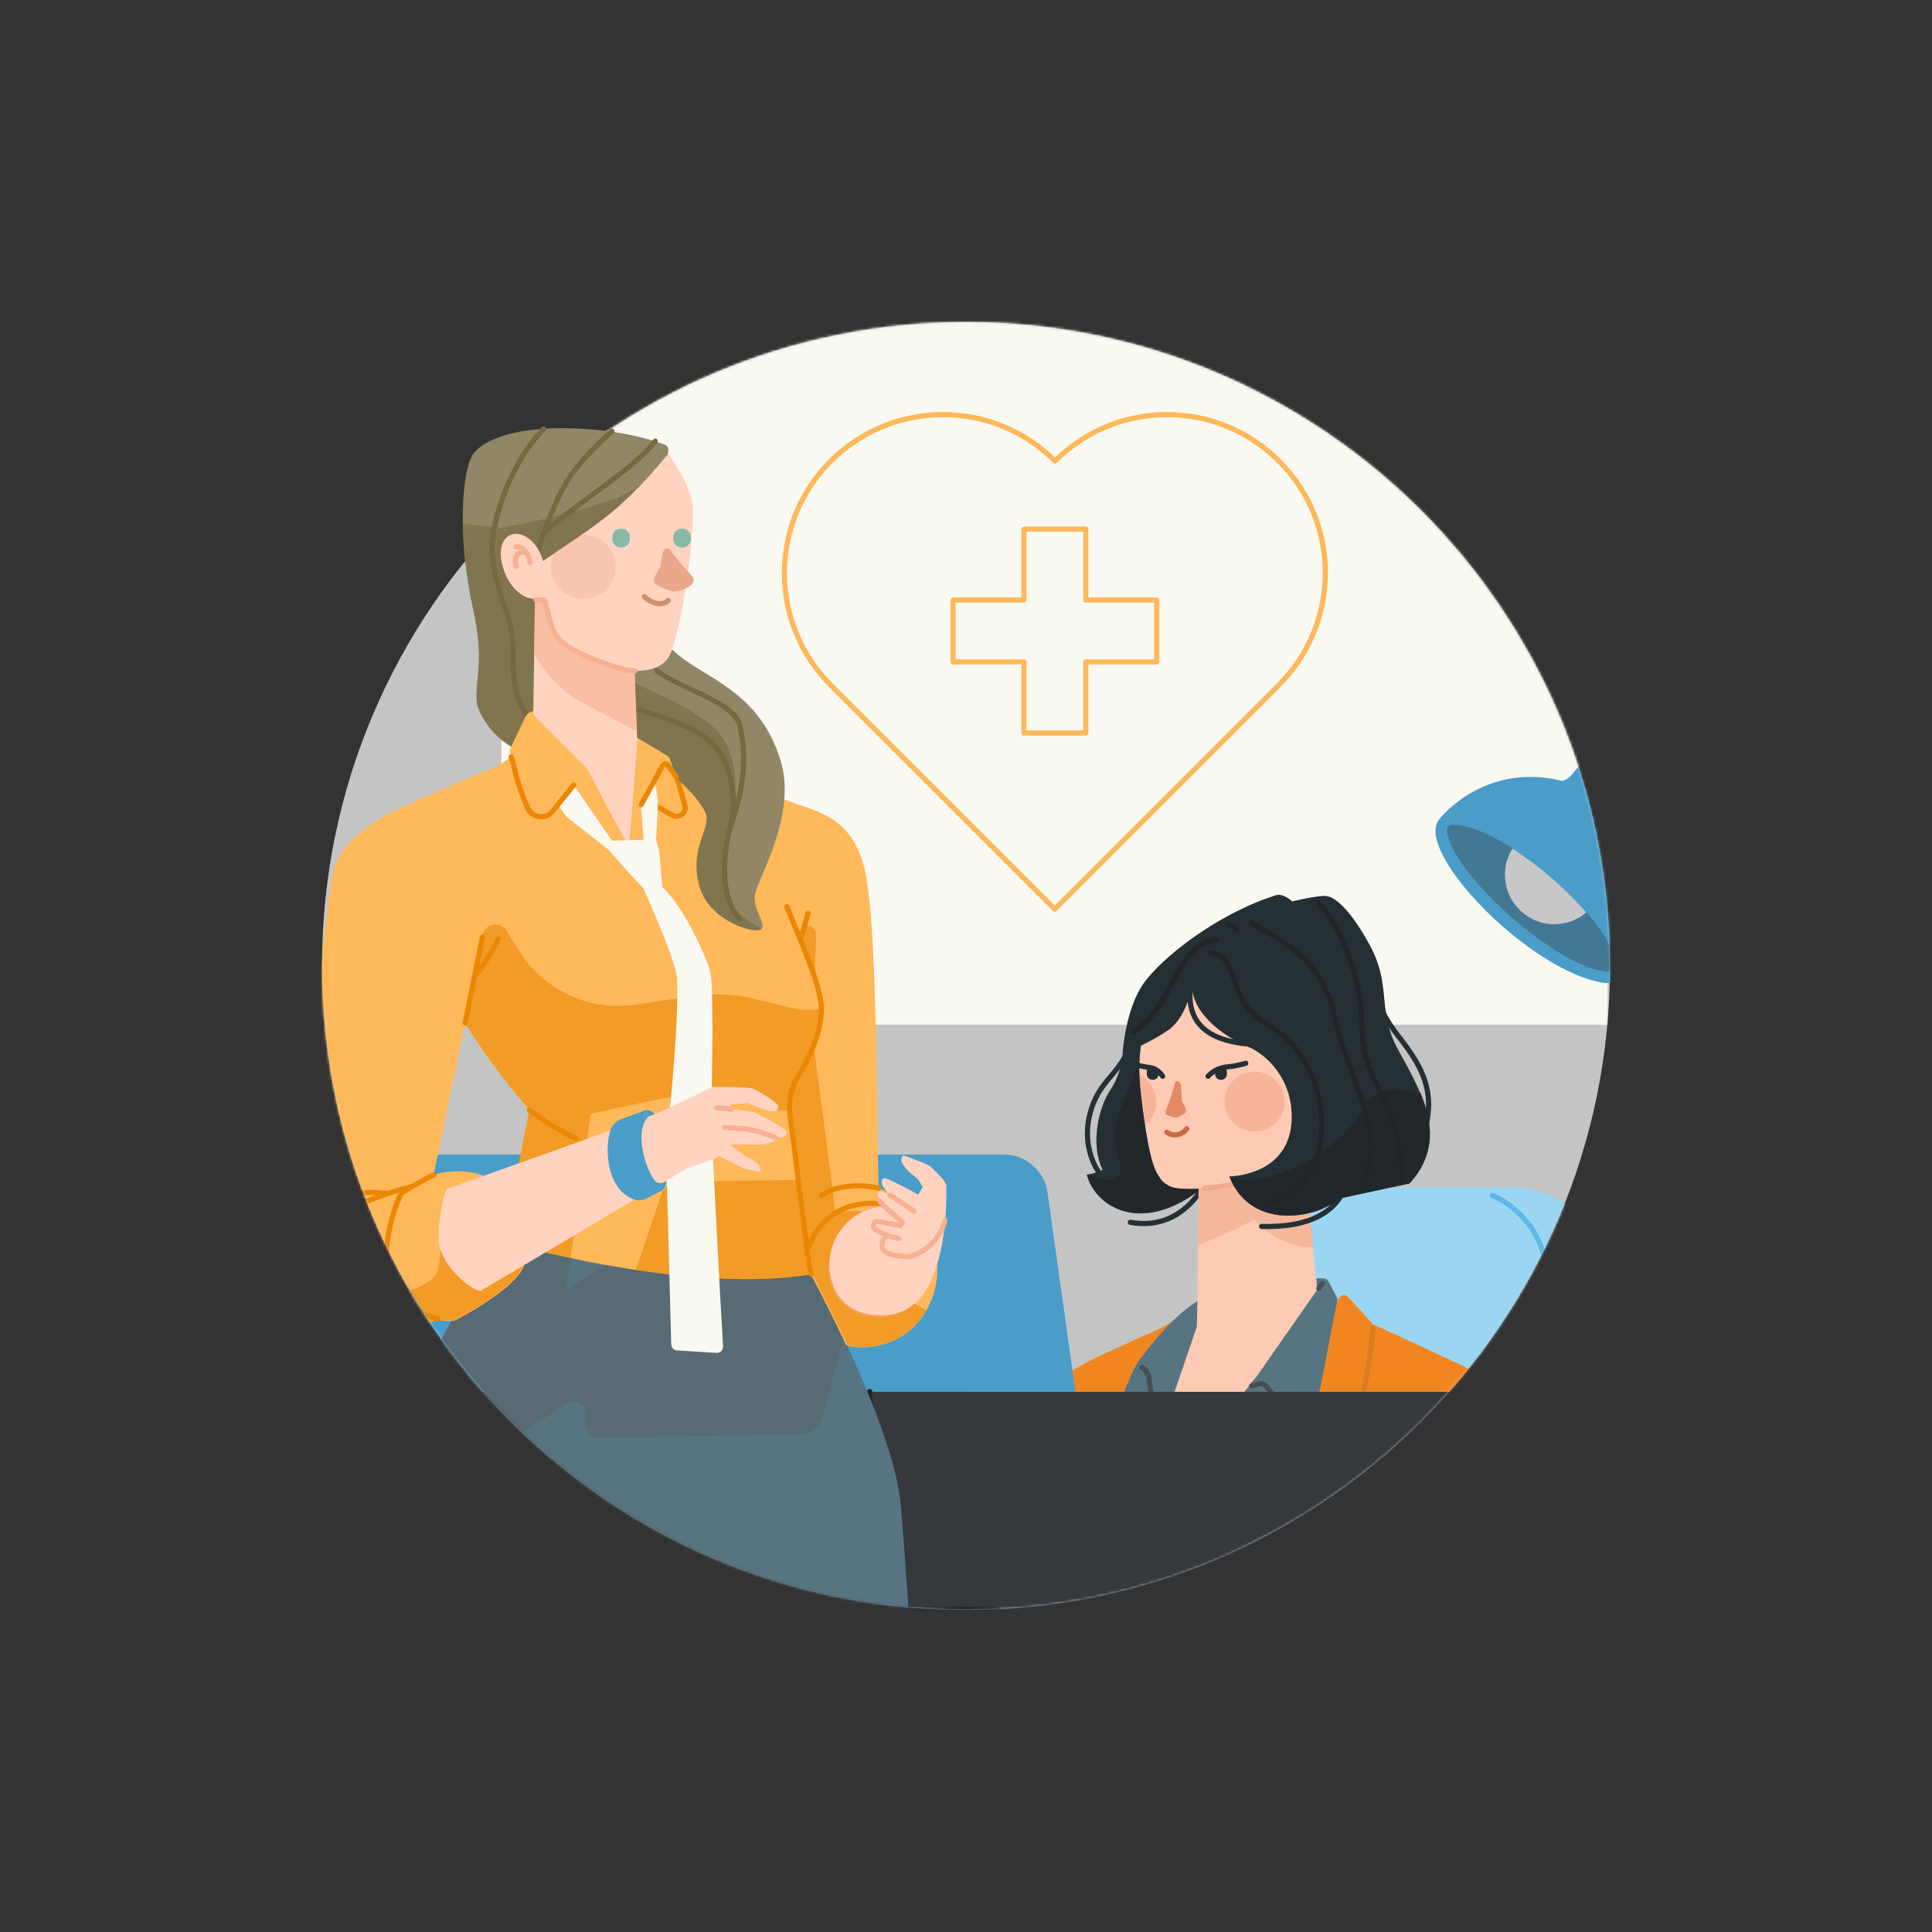 <svg width="750" height="750" viewBox="0 0 750 750" fill="none" xmlns="http://www.w3.org/2000/svg">
<rect x="0" y="0" width="750" height="750" fill="#333333" stroke="none"/>
<path d="M375 625C513.071 625 625 513.071 625 375C625 236.929 513.071 125 375 125C236.929 125 125 236.929 125 375C125 513.071 236.929 625 375 625Z" fill="#C4C4C4"/>
<mask id="mask0_576_292" style="mask-type:alpha" maskUnits="userSpaceOnUse" x="125" y="125" width="500" height="500">
<path d="M375 625C513.071 625 625 513.071 625 375C625 236.929 513.071 125 375 125C236.929 125 125 236.929 125 375C125 513.071 236.929 625 375 625Z" fill="#C4C4C4"/>
</mask>
<g mask="url(#mask0_576_292)">
<path d="M194.607 27.391C194.607 27 194.606 27 195.226 27H623.464C624.083 27 624.083 27 624.083 27.391V397.401C624.083 397.792 624.083 397.792 623.464 397.792H195.226C194.606 397.792 194.607 397.792 194.607 397.401V27.391Z" fill="#F9F9F2"/>
<path d="M551.594 865.771H397.921C376.711 865.771 364.824 847.109 372.615 826.052L460.273 589.551C466.768 571.875 485.014 558.59 502.828 558.59H597.264C615.079 558.59 626.816 571.875 624.699 589.551L596.279 826.052C593.867 847.11 572.805 865.771 551.594 865.771Z" fill="#9AD6F2"/>
<path d="M574.745 557.052C592.56 557.052 604.297 570.336 602.168 588.013L573.749 824.514C571.215 845.573 550.137 864.233 529.077 864.233H397.866" stroke="#5CB9E4" stroke-width="2" stroke-linecap="round" stroke-linejoin="round"/>
<path d="M587.332 461.067H501.937C482.277 461.067 466.308 477.033 466.308 496.69V532.449C466.308 552.107 482.277 568.072 501.937 568.072H587.332C606.978 568.072 622.959 552.107 622.959 532.449V496.691C622.961 477.033 606.978 461.067 587.332 461.067Z" fill="#9AD6F2"/>
<path d="M501.937 568.074H564.989C584.636 568.074 600.617 552.107 600.617 532.45V496.691C600.617 482.126 591.845 469.543 579.272 464.033" stroke="#5CB9E4" stroke-width="2" stroke-linecap="round" stroke-linejoin="round"/>
<path d="M501.937 568.074H587.332C595.241 568.074 602.599 565.393 608.394 561.149" stroke="#5CB9E4" stroke-width="2" stroke-linecap="round" stroke-linejoin="round"/>
<path d="M473.073 442.042C472.386 455.3 461.646 478.622 438.778 474.5" stroke="#253035" stroke-width="2" stroke-linecap="round" stroke-linejoin="round"/>
<path d="M439.465 404.087C434.668 418.033 426.435 418.72 422.998 432.893C419.576 446.839 427.121 459.423 433.064 459.652" stroke="#253035" stroke-width="2" stroke-linecap="round" stroke-linejoin="round"/>
<path d="M445.178 416.443C435.584 427.181 432.835 442.959 440.381 451.649C447.928 460.326 463.707 457.133 466.443 452.336" stroke="#212527" stroke-width="2" stroke-linecap="round"/>
<path d="M558.13 528.691L481.993 615.327L440.61 612.134L433.293 528.92L463.707 514.746L464.839 505.597L465.068 483.42L465.297 461.471C460.959 461.7 457.294 461.471 455.474 461.013C448.615 458.963 446.554 452.107 443.577 430.616C442.443 421.467 441.527 413.921 442.903 405.461C444.722 393.578 452.725 375.281 480.62 376.425C524.522 377.572 517.893 407.063 517.893 407.063L503.716 427.409C503.716 427.409 503.716 428.555 503.487 430.157C503.945 429.928 504.175 429.699 504.175 429.699V429.928L509.658 484.106L512.407 511.537L512.797 513.99L558.13 528.691Z" fill="#FFCAB3"/>
<path d="M409.967 574.407C406.545 591.1 411.8 642.54 411.8 643L420.95 684.377C420.95 684.377 420.95 684.606 421.179 684.606C442.442 692.38 487.936 689.403 491.144 689.174C491.144 689.174 491.373 689.174 491.373 688.945L500.738 650.761L543.266 586.977C543.266 586.977 543.266 586.977 543.266 586.762L546.016 554.289C546.016 554.289 546.016 554.289 546.016 554.06L526.584 517.937C524.751 514.515 520.183 513.37 516.976 515.661L485.201 537.824L452.037 574.634C451.808 574.863 451.579 574.634 451.579 574.405L450.664 540.115V539.886C449.532 538.969 435.584 528.231 425.289 533.486C425.289 533.486 425.06 533.486 425.06 533.715C420.721 551.326 412.258 563.668 409.967 574.407Z" fill="#577482"/>
<path opacity="0.6" d="M421.866 607.335C421.866 607.335 429.17 605.505 437.174 605.505C445.178 605.505 462.333 608.927 472.386 609.843C482.451 610.759 473.76 671.792 473.76 671.792C473.76 671.792 423.915 672.252 423.915 671.792C424.144 671.349 421.866 607.335 421.866 607.335Z" fill="#474F53"/>
<path d="M451.351 575.322C444.95 586.533 435.355 597.958 437.633 617.158C439.922 636.358 441.298 646.423 441.298 653.509" stroke="#474F53" stroke-width="2" stroke-linecap="round" stroke-linejoin="round"/>
<path opacity="0.6" d="M509.888 484.106C496.168 484.794 486.79 473.368 486.79 473.368C481.992 476.104 472.157 480.685 465.067 483.42L465.296 461.242L467.358 461.013C480.618 460.097 488.622 456.675 493.42 453.466L505.777 446.15L509.888 484.106Z" fill="#EEAA8C"/>
<path d="M622.152 691.006C620.32 677.978 617.126 657.848 612.099 637.961C592.654 558.184 589.003 540.345 567.509 530.064C558.818 525.94 532.985 514.058 532.985 514.058L523.377 503.535C522.23 502.389 520.412 502.618 519.725 503.992C514.685 514.973 496.397 554.06 488.623 567.777C477.196 588.579 465.756 605.962 455.473 624.932C451.579 632.019 447.926 639.106 444.263 646.88C443.345 649.169 442.213 651.219 441.298 653.509L428.954 689.174L441.298 720.27C445.636 764.612 546.474 734.674 546.474 734.674L539.386 713.857C565.906 714.086 591.967 712.266 607.976 709.748C617.126 708.374 623.297 699.912 622.152 691.006ZM526.126 674.999L524.064 668.829V668.14L525.44 646.88L544.412 619.449L566.823 665.851L526.126 674.999Z" fill="#F18620"/>
<path opacity="0.6" d="M544.412 619.448L525.44 646.88L524.064 668.14C511.034 668.14 483.826 666.309 460.729 653.738C454.099 650.087 448.615 648.025 444.263 646.88C447.928 639.105 451.579 632.019 455.473 624.932L458.895 623.328C461.874 620.364 466.672 615.783 472.615 610.07C480.161 610.987 487.019 611.674 491.831 611.674C498.69 611.674 517.205 601.607 531.152 593.391L544.412 619.448Z" fill="#DB7A1E"/>
<path d="M513.553 496.22H511.034L511.263 500.801L487.936 534.175L484.284 538.54C484.284 538.284 488.623 536.923 489.538 536.923C490.453 536.923 491.142 537.826 491.142 537.826L499.145 546.975C502.797 551.772 510.573 549.952 511.489 544.01L519.265 504.224L515.828 497.593C515.602 496.907 514.456 496.22 513.553 496.22Z" fill="#577482"/>
<path d="M513.324 498.281L511.949 500.112" stroke="#474F53" stroke-width="2" stroke-linecap="round" stroke-linejoin="round"/>
<path d="M498.003 545.6L491.373 538.053C490.685 536.921 489.54 536.921 488.394 537.379L485.875 538.053" stroke="#474F53" stroke-width="2" stroke-linecap="round" stroke-linejoin="round"/>
<path d="M463.479 507.888L447.928 537.825C447.928 537.825 445.637 541.262 442.672 546.516C436.716 556.58 427.81 573.261 426.206 584.929C423.914 598.416 428.725 617.845 433.522 632.477C433.753 632.706 433.753 633.164 433.753 633.393C435.355 637.962 436.716 642.083 438.092 645.506C439.923 650.304 441.299 653.281 441.299 653.281C441.528 656.259 441.528 663.805 441.528 672.71C441.528 692.826 441.299 720.043 441.299 720.043C422.77 750.666 399.916 733.301 399.916 733.301L413.176 693.972L409.281 657.176L408.135 645.965C408.135 645.965 395.333 624.017 394.646 609.615C394.646 608.928 394.646 608.468 394.646 607.795C394.875 600.707 398.771 594.066 402.879 589.04C402.191 578.76 401.962 568.465 402.879 558.416C403.795 549.954 405.399 541.721 411.8 535.78C418.888 529.151 429.17 525.485 437.862 521.378C443.131 518.629 449.761 516.567 454.787 513.145L463.021 507.205C463.25 506.971 463.708 507.429 463.479 507.888Z" fill="#F18620"/>
<path opacity="0.6" d="M438.091 645.506C426.664 645.048 421.179 651.677 409.28 657.174L408.134 645.964C408.134 645.964 395.332 624.016 394.645 609.614C402.878 609.385 413.173 608.467 421.865 607.107C423.455 613.736 425.975 620.136 428.953 625.62C428.953 625.62 430.774 629.272 433.522 632.478C433.751 632.707 433.751 633.165 433.751 633.394C435.355 638.19 436.945 642.313 438.091 645.506Z" fill="#DB7A1E"/>
<path d="M414.091 578.987C414.091 578.987 408.754 582.6 403.93 588.082" stroke="#DB7A1E" stroke-width="2" stroke-linecap="round" stroke-linejoin="round"/>
<path d="M428.954 625.875C417.973 605.503 415.452 575.321 425.06 555.894" stroke="#DB7A1E" stroke-width="2" stroke-linecap="round" stroke-linejoin="round"/>
<path d="M414.091 578.987L420.492 569.609" stroke="#DB7A1E" stroke-width="2" stroke-linecap="round" stroke-linejoin="round"/>
<path d="M543.037 617.387C543.037 617.387 532.985 596.812 525.438 581.493" stroke="#DB7A1E" stroke-width="2" stroke-linecap="round" stroke-linejoin="round"/>
<path d="M533.901 598.645C533.901 598.645 524.293 593.849 521.315 591.787" stroke="#DB7A1E" stroke-width="2" stroke-linecap="round" stroke-linejoin="round"/>
<path opacity="0.35" d="M487.02 439.293C493.475 439.293 498.69 434.093 498.69 427.639C498.69 421.212 493.475 415.986 487.02 415.986C480.58 415.986 475.365 421.214 475.365 427.639C475.364 434.093 480.579 439.293 487.02 439.293Z" fill="#EC8E65"/>
<path opacity="0.35" d="M442.214 417.13C442.443 421.468 442.903 425.807 443.577 430.617C443.806 432.893 444.035 434.728 444.492 436.788C447.013 434.728 448.844 431.535 448.844 428.099C448.844 423.301 446.324 419.178 442.214 417.13Z" fill="#EC8E65"/>
<path d="M524.064 443.417C525.44 456.676 523.377 477.02 489.769 476.105" stroke="#253035" stroke-width="2" stroke-linecap="round" stroke-linejoin="round"/>
<path d="M524.751 365.459C532.299 376.883 531.61 388.094 543.037 402.497C552.187 414.15 558.359 424.889 551.958 442.271" stroke="#253035" stroke-width="2" stroke-linecap="round" stroke-linejoin="round"/>
<path d="M463.021 378.488C460.959 387.178 458.895 404.087 487.02 405.462" stroke="#253035" stroke-width="2" stroke-linecap="round" stroke-linejoin="round"/>
<path d="M457.751 420.093C457.293 419.406 456.391 419.635 456.162 420.323L454.558 425.806C452.725 430.846 452.266 431.533 452.496 432.435C452.725 432.893 454.787 433.581 455.934 433.81C456.621 434.039 457.294 433.81 457.982 433.351C458.898 432.893 460.502 431.978 460.502 431.304C460.502 430.157 458.898 427.637 458.898 427.637C458.898 427.637 458.669 426.263 458.44 421.008C458.209 420.781 457.98 420.323 457.751 420.093Z" fill="#E38A64"/>
<path d="M506.006 446.38L493.65 453.698C488.852 456.905 480.849 460.327 467.589 461.243" stroke="#EEAA8C" stroke-width="2" stroke-linecap="round" stroke-linejoin="round"/>
<path d="M465.297 461.471C460.959 461.7 457.294 461.471 455.474 461.013C448.615 458.964 446.554 452.107 443.577 430.616C442.672 423.07 441.756 416.67 442.443 410.041C442.672 408.665 442.672 407.293 442.903 405.919C446.324 404.315 450.435 402.036 453.414 399.977C461.646 394.264 463.33 379.901 462.954 380.816C461.188 392.688 475.365 402.496 484.055 406.148C492.963 409.812 501.883 420.093 501.427 434.496C500.739 456.673 477.198 456.673 477.198 456.673C486.105 479.079 513.327 471.992 519.499 465.363L547.163 459.422C557.904 447.754 556.07 435.183 551.274 424.214C548.309 416.898 544.184 410.498 541.45 405.001C535.035 391.056 539.847 381.921 531.842 367.06C528.405 360.66 521.089 348.763 514.916 347.847C512.18 347.388 501.656 349.907 501.656 349.907C501.656 349.907 498.004 346.485 495.026 347.617C472.158 354.934 450.893 371.856 443.806 381.921C437.176 391.514 435.813 407.292 435.813 409.124C435.355 413.463 434.439 418.029 430.775 423.526C425.977 431.072 423.456 444.787 428.039 454.151C425.978 455.067 423.914 455.753 421.867 455.982C424.832 467.865 441.986 479.534 465.07 462.382L465.297 461.471Z" fill="#253035"/>
<path opacity="0.6" d="M547.161 459.423L519.497 465.364C513.325 471.993 486.105 479.081 477.196 456.675C488.623 462.386 518.579 449.586 529.55 429.699C534.819 420.092 543.268 423.528 551.502 424.216C556.068 435.184 557.901 447.755 547.161 459.423Z" fill="#1F2223"/>
<path d="M472.157 365.001C463.25 365.23 457.751 376.197 455.473 380.779C451.35 389.009 446.322 396.772 439.922 400.665" stroke="#212527" stroke-width="2" stroke-linecap="round"/>
<path d="M469.879 369.797C481.765 371.401 475.822 387.865 490.456 396.542C504.405 404.775 512.407 417.804 513.096 435.644C513.554 453.011 505.092 463.534 491.603 467.414" stroke="#212527" stroke-width="2" stroke-linecap="round"/>
<path d="M511.95 350.598C520.183 359.288 528.403 378.488 528.633 397.688C528.862 422.614 543.266 424.89 544.183 457.362" stroke="#212527" stroke-width="2" stroke-linecap="round"/>
<path d="M485.646 358.143C494.337 364.085 513.553 370.484 518.351 395.639C522.691 417.804 538.929 438.391 528.862 460.556" stroke="#212527" stroke-width="2" stroke-linecap="round"/>
<path d="M479.932 360.892C479.016 359.976 477.884 359.29 476.509 358.602" stroke="#212527" stroke-width="2" stroke-linecap="round"/>
<path d="M452.954 439.522C455.473 441.355 458.895 440.668 460.729 438.162" stroke="#C76B43" stroke-width="2" stroke-linecap="round" stroke-linejoin="round"/>
<path d="M473.99 419.178C472.615 419.178 471.698 418.261 471.698 416.901V416.214C471.698 414.838 472.616 413.923 473.99 413.923C475.365 413.923 476.28 414.839 476.28 416.214V416.901C476.28 418.262 475.364 419.178 473.99 419.178Z" fill="#253035"/>
<path d="M447.469 419.178C446.093 419.178 445.178 418.261 445.178 416.901V416.214C445.178 414.838 446.095 413.923 447.469 413.923C448.844 413.923 449.761 414.839 449.761 416.214V416.901C449.761 418.262 448.844 419.178 447.469 419.178Z" fill="#253035"/>
<path d="M509.43 591.787H491.831" stroke="#DB7A1E" stroke-width="2" stroke-linecap="round" stroke-linejoin="round"/>
<path d="M464.839 505.138L464.61 514.975L454.787 543.78L451.579 573.95C451.579 574.178 451.35 574.178 451.35 573.95L447.469 547.432L441.527 548.807C436.716 549.657 433.522 547.205 434.668 544.468C439.007 533.489 441.069 529.607 442.322 527.841C444.357 525.537 454.006 511.633 464.839 505.138Z" fill="#577482"/>
<path d="M458.897 623.1C470.337 611.903 513.096 571.671 520.641 563.898L509.659 554.75L527.042 551.772C527.042 551.772 531.841 530.511 532.985 515.662" stroke="#DB7A1E" stroke-width="2" stroke-linecap="round" stroke-linejoin="round"/>
<path d="M443.346 530.967C444.493 531.425 445.179 532.571 445.92 533.945L451.351 575.322" stroke="#474F53" stroke-width="2" stroke-linecap="round" stroke-linejoin="round"/>
<path d="M442.901 548.349L446.093 547.66" stroke="#474F53" stroke-width="2" stroke-linecap="round" stroke-linejoin="round"/>
<path opacity="0.6" d="M465.297 462.388C442.214 479.539 425.291 467.871 422.083 455.988C424.832 457.135 428.497 458.278 431.233 458.05C433.982 457.82 435.813 455.071 434.898 452.336C428.726 435.186 438.092 426.952 442.445 410.043C441.986 416.672 442.674 423.072 443.578 430.617C446.556 452.107 448.616 458.965 455.476 461.015C457.296 461.473 460.96 461.702 465.299 461.473V462.388H465.297Z" fill="#1F2223"/>
<path d="M483.597 412.778C481.995 413.236 479.246 413.923 476.509 414.152C473.531 414.381 470.795 415.755 468.963 417.804" stroke="#253035" stroke-width="2" stroke-linecap="round"/>
<path d="M441.069 413.236C442.214 413.694 444.034 414.152 446.093 414.381C448.155 414.61 449.99 415.757 451.35 417.804" stroke="#253035" stroke-width="2" stroke-linecap="round"/>
<path d="M426.118 601.784C427.182 609.747 421.59 616.296 413.612 616.296H189.219C181.134 616.296 173.761 609.749 172.683 601.784L153.172 462.71C152.107 454.626 157.579 448.2 165.664 448.2H390.059C398.158 448.2 405.527 454.747 406.606 462.71L426.118 601.784Z" fill="#4A9DC9"/>
<path d="M267.041 555.152C266.92 555.152 266.92 555.152 267.041 555.152L254.064 639.968C253.35 645.438 257.514 650.437 262.999 650.437H329.741C330.093 650.437 330.455 650.087 330.455 649.723V648.766C330.455 648.053 329.741 647.338 329.027 647.338H307.613C302.493 647.338 298.45 643.175 298.558 638.19L299.636 555.274V555.152C299.636 555.152 299.636 555.152 299.514 555.152H267.041Z" fill="#4A9DC9"/>
<path d="M496.482 178.968C472.471 154.945 433.567 154.945 409.552 178.968C385.525 154.945 346.636 154.945 322.514 178.968C298.488 202.978 298.488 241.876 322.514 265.993L409.445 352.911L496.39 265.993C520.509 241.876 520.509 202.884 496.482 178.968Z" stroke="#FFB85A" stroke-width="2" stroke-linecap="round" stroke-linejoin="round"/>
<path d="M449.036 232.929H421.506V205.416H397.492V232.929H369.975V256.939H397.492V284.56H421.506V256.939H449.036V232.929Z" stroke="#FFB85A" stroke-width="2" stroke-linecap="round" stroke-linejoin="round"/>
<path d="M706.541 537.577C706.541 537.669 706.541 537.669 706.447 537.669H598.859C598.765 537.669 598.765 537.669 598.765 537.577V524.669C598.765 516.773 605.219 510.32 613.116 510.32H692.27C700.18 510.32 706.635 516.773 706.635 524.669V537.577H706.541Z" fill="#4A9DC9"/>
<path d="M644.836 319.413C647.29 315.963 648.65 312.055 648.556 307.516C648.288 294.608 635.471 285.703 623.384 289.61C621.025 290.337 618.478 291.793 616.484 293.516C615.029 294.796 611.215 299.432 609.935 300.966C608.574 302.516 607.039 303.055 606.216 303.15C605.3 302.974 604.303 302.692 603.575 302.516C600.031 301.789 596.217 301.519 592.578 301.612C579.684 301.978 567.043 308.148 558.593 318.146C558.688 318.051 558.784 318.051 558.784 317.957C557.691 319.236 557.138 321.056 557.234 323.414C558.784 340.309 595.316 375.932 620.933 381.296C624.478 382.023 628.305 381.74 630.298 379.476C639.475 368.482 643.019 355.763 641.107 341.858C640.662 338.772 639.935 336.131 639.017 333.506C638.652 332.494 638.208 331.228 637.751 330.136C637.657 328.775 638.385 327.145 639.301 326.054C639.207 326.23 639.017 326.324 638.935 326.499C640.835 324.143 643.018 321.865 644.836 319.413Z" fill="#4A9DC9"/>
<path d="M624.206 377.121C605.852 376.663 564.415 340.136 561.774 323.146C561.409 320.599 562.502 320.141 565.049 320.236C571.045 320.505 578.955 324.142 587.135 329.316C594.493 339.407 604.398 348.771 615.852 354.121C622.388 361.666 626.849 368.848 627.212 373.94C627.48 376.932 625.297 377.201 624.206 377.121Z" fill="#427894"/>
<path d="M587.135 329.411C584.953 332.86 583.861 337.051 584.319 341.401C585.316 351.951 594.762 359.751 605.3 358.674C609.302 358.308 612.94 356.666 615.757 354.213C608.116 345.309 597.403 336.04 587.135 329.411Z" fill="#C7C7C7"/>
<path d="M904.247 540.372C904.247 540.197 904.247 540.197 904.247 540.372L-228.879 540.197C-229 540.197 -229 540.197 -229 540.372V1092.87C-229 1093.03 -229 1093.03 -228.879 1093.03H904.125C904.248 1093.03 904.248 1093.03 904.248 1092.87V540.372H904.247Z" fill="#35383D"/>
<path d="M337.617 540.197V1093.03" stroke="#242424" stroke-width="2" stroke-linecap="round" stroke-linejoin="round"/>
<path d="M620.871 540.197V1093.03" stroke="#242424" stroke-width="2" stroke-linecap="round" stroke-linejoin="round"/>
<path d="M671.35 623.679C671.35 623.517 671.35 623.517 671.35 623.679L621.125 623.519C620.991 623.519 620.991 623.519 620.991 623.679V654.722C620.991 654.883 620.991 654.883 621.125 654.883H671.229C671.35 654.883 671.35 654.883 671.35 654.722V623.679Z" fill="#242424"/>
<path d="M387.974 623.679C387.974 623.517 387.974 623.517 387.974 623.679L337.75 623.519C337.615 623.519 337.615 623.519 337.615 623.679V654.722C337.615 654.883 337.615 654.883 337.75 654.883H387.851C387.974 654.883 387.974 654.883 387.974 654.722V623.679Z" fill="#242424"/>
</g>
<mask id="mask1_576_292" style="mask-type:alpha" maskUnits="userSpaceOnUse" x="125" y="125" width="500" height="500">
<path d="M375 625C513.071 625 625 513.071 625 375C625 236.929 513.071 125 375 125C236.929 125 125 236.929 125 375C125 513.071 236.929 625 375 625Z" fill="#C4C4C4"/>
<path d="M125 125H624.065V374.533H125V125Z" fill="#C4C4C4"/>
</mask>
<g mask="url(#mask1_576_292)">
<path d="M349.685 584.148C348.176 567.171 337.773 541.571 328.731 521.994C321.749 506.931 315.592 495.572 315.173 494.751C315.173 494.751 315.173 494.751 315.038 494.751C314.486 494.614 310.659 493.658 304.634 492.151C287.238 488.039 251.231 480.238 222.878 479.551C212.61 479.281 203.3 479.97 196.183 482.017C196.183 482.017 196.183 482.017 196.047 482.017C194.944 483.393 160.162 528.703 155.649 561.012C152.226 585.924 157.293 667.535 160.029 705.731C160.029 705.731 160.029 705.865 160.163 705.865C225.211 715.58 290.794 721.604 356.529 724.07H356.664C356.664 724.07 356.664 724.07 356.664 723.934C356.113 666.713 352.003 612.495 349.685 584.148Z" fill="#577482"/>
<path opacity="0.6" d="M315.039 494.75L314.904 494.614C312.02 495.02 309.015 495.436 305.997 495.707C282.724 497.904 256.435 494.75 235.344 490.924H235.209L220.009 500.773H219.875C219.875 500.773 219.738 500.638 219.875 500.638L221.519 488.31C221.519 488.176 221.519 488.176 221.384 488.176C207.005 485.036 197.275 482.288 196.185 481.883H196.049C194.405 483.931 160.163 528.704 155.65 560.742C155.381 563.073 155.098 565.809 154.963 568.95C154.963 568.95 154.963 569.096 155.098 569.096C158.116 569.918 161.539 570.322 165.38 570.189C179.758 569.636 200.295 558.413 219.875 544.857C223.702 542.123 228.768 545.95 227.273 550.476C226.032 554.304 228.903 558.277 232.877 558.142L310.792 556.768C314.767 556.632 318.325 554.033 319.281 550.058L327.503 519.662C327.503 519.662 327.503 519.662 327.503 519.525C321.198 506.108 315.592 495.842 315.039 494.75Z" fill="#58646A"/>
<path d="M259.17 176.573C259.588 174.929 259.721 173.151 258.078 172.612C253.28 170.82 243.283 167.681 228.081 166.576C198.516 164.528 185.782 171.79 183.033 177.395C178.384 186.975 178.517 213.679 183.45 235.587C188.382 257.495 184.272 263.235 185.094 272.679C185.5 277.342 192.628 288.43 201.521 291.165H201.656C205.227 288.295 208.232 285.279 209.877 283.77C209.877 283.77 209.877 283.77 209.877 283.634C209.877 283.499 209.877 283.499 209.877 283.499L207.007 281.034C207.007 281.034 207.007 281.034 207.007 280.899L259.17 176.573Z" fill="#918666"/>
<path opacity="0.6" d="M207.829 232.838C207.829 232.704 207.829 232.704 207.682 232.704C198.234 232.435 192.077 217.236 195.5 210.661C198.923 204.1 208.369 208.478 210.835 217.789C210.835 217.789 210.835 217.923 210.97 217.923H211.106C211.253 217.923 211.253 217.789 211.389 217.789C211.524 217.654 211.657 217.654 211.793 217.506C211.928 217.371 212.211 217.236 212.346 217.102C212.481 216.967 212.614 216.967 212.75 216.832L212.897 216.684C213.166 216.549 213.302 216.414 213.571 216.28C213.571 216.28 213.719 216.28 213.719 216.145C213.988 216.01 214.258 215.862 214.393 215.592C214.541 215.592 214.541 215.458 214.676 215.458C214.945 215.323 215.08 215.188 215.349 215.054C215.498 214.905 215.632 214.905 215.768 214.771C216.037 214.636 216.173 214.501 216.456 214.366C216.591 214.232 216.725 214.232 216.86 214.084C217.143 213.814 217.412 213.679 217.817 213.41C217.817 213.41 217.965 213.41 217.965 213.262C218.369 212.992 218.639 212.723 219.057 212.44C219.192 212.305 219.326 212.17 219.461 212.17C219.744 212.035 220.013 211.901 220.149 211.618C220.284 211.483 220.418 211.483 220.567 211.348C220.836 211.214 221.107 210.944 221.389 210.809C221.524 210.661 221.657 210.661 221.793 210.526C222.063 210.392 222.346 210.122 222.615 209.988C222.75 209.839 222.883 209.839 223.033 209.705C223.303 209.57 223.572 209.3 223.842 209.166C223.99 209.017 224.124 209.017 224.261 208.883C224.53 208.613 224.948 208.478 225.218 208.196C225.352 208.196 225.352 208.061 225.487 208.061C226.307 207.522 227.131 206.835 227.953 206.282C228.088 206.148 228.236 206.148 228.236 206.013C228.505 205.743 228.774 205.595 229.057 205.326C229.192 205.191 229.326 205.191 229.461 205.056C229.731 204.921 230.013 204.639 230.283 204.504C230.418 204.369 230.552 204.369 230.702 204.234C230.97 204.1 231.239 203.817 231.522 203.682C231.659 203.547 231.792 203.547 231.927 203.412C232.196 203.278 232.479 202.995 232.749 202.86C232.884 202.725 233.019 202.725 233.153 202.591C233.436 202.321 233.706 202.173 233.975 201.903L234.122 201.769C234.528 201.499 234.796 201.216 235.215 200.947C235.215 200.947 235.349 200.947 235.349 200.812C235.62 200.529 235.902 200.394 236.172 200.125C236.307 199.99 236.307 199.99 236.441 199.855C236.724 199.707 236.859 199.572 236.993 199.438C237.128 199.303 237.129 199.303 237.262 199.168C237.398 199.034 237.681 198.885 237.814 198.751C237.95 198.616 237.95 198.616 238.084 198.481C238.218 198.346 238.367 198.212 238.502 198.077C238.637 197.929 238.637 197.929 238.771 197.794C238.907 197.659 239.04 197.525 239.191 197.39L239.325 197.255C239.461 197.107 239.729 196.972 239.864 196.837C240.147 196.568 240.417 196.285 240.685 196.015C240.821 195.881 240.967 195.746 241.104 195.611C241.238 195.463 241.508 195.194 241.641 195.059C241.79 194.924 242.061 194.641 242.193 194.506C242.33 194.372 242.464 194.237 242.613 194.102C242.881 193.833 243.15 193.55 243.434 193.28C243.57 193.146 243.703 193.011 243.703 193.011C243.973 192.728 244.256 192.324 244.66 192.041C244.796 191.906 244.796 191.906 244.93 191.771C245.347 191.367 245.617 191.084 246.035 190.68L246.169 190.545C246.574 190.128 246.992 189.723 247.395 189.306C247.813 188.901 248.218 188.484 248.635 187.945C240.011 196.703 195.501 204.773 194.41 204.921L179.897 203.278H179.761C179.761 203.278 179.761 203.278 179.761 203.412C179.897 213.545 181.257 224.903 183.453 235.169C188.385 257.078 184.275 262.831 185.097 272.276C185.503 276.924 192.631 288.013 201.524 290.762H201.658C205.229 287.878 208.234 284.873 209.88 283.365C209.88 283.365 209.88 283.365 209.88 283.23C209.88 283.094 209.88 283.094 209.88 283.094L207.009 280.629C207.009 280.629 207.009 280.629 207.009 280.494L207.829 232.838Z" fill="#766942"/>
<path d="M213.987 284.051C195.916 276.924 200.013 257.765 198.787 247.08C197.56 236.275 192.211 229.565 191.121 215.189C190.028 200.678 200.431 177.665 209.056 168.772L211.106 166.441" stroke="#766942" stroke-width="2" stroke-linecap="round" stroke-linejoin="round"/>
<path d="M362.958 484.618C358.715 467.238 342.556 461.753 341.197 461.35L341.061 461.213C340.091 423.839 340.508 357.98 335.577 337.164C330.646 316.495 315.998 314.85 306.686 311.16C306.282 311.024 281.083 302.807 272.459 299.518L272.323 299.383C272.176 275.144 243.971 270.495 207.143 275.966L205.768 276.519C204.946 276.787 204.406 277.475 203.99 278.162L197.831 291.163C197.831 291.163 197.831 291.163 197.831 291.299C197.831 291.446 197.967 292.404 198.37 293.764V293.899C195.635 295.826 192.898 297.605 190.432 298.561C181.538 301.983 162.632 310.336 157.715 312.668C147.164 317.047 131.276 326.626 128.958 339.763C126.627 352.778 118.271 432.043 117.718 463.949C117.45 479.97 119.511 495.706 123.338 508.992C126.356 519.527 137.852 525.145 148.12 521.306C155.249 518.571 162.915 515.284 169.762 512.279C169.762 512.279 169.762 512.279 169.898 512.279C172.228 512.819 174.546 512.966 176.744 512.549C177.431 512.145 199.611 500.907 203.438 491.463C203.438 491.463 203.438 491.463 203.438 491.328C203.304 490.923 202.616 488.04 201.121 483.662V483.527H201.255C205.635 484.753 212.75 486.53 221.388 488.31C225.631 489.28 230.281 490.236 235.214 491.059C256.303 494.885 282.593 498.037 305.865 495.841C308.884 495.572 311.891 495.168 314.773 494.75C314.773 494.75 314.907 494.75 314.907 494.885C315.447 495.99 321.47 507.213 328.465 522.13C330.378 522.817 332.292 523.086 334.354 523.086C356.113 522.95 367.351 502.686 362.958 484.618ZM197.561 472.304C197.561 472.438 197.412 472.438 197.561 472.304C197.414 472.438 197.277 472.438 197.277 472.304C195.633 467.911 193.586 463.128 191.254 458.466C186.322 455.178 180.986 453.951 171.809 455.178C170.852 455.327 169.759 455.596 168.521 456H168.386V455.865L180.432 397.552C180.432 397.552 180.432 397.406 180.568 397.406C180.715 397.406 180.715 397.406 180.715 397.406C182.077 399.735 191.119 414.665 205.497 430.82V430.954C205.228 432.463 200.161 457.106 197.561 472.304Z" fill="#FFB85A"/>
<path d="M353.93 470.242C330.929 461.621 319.149 472.707 315.175 481.196L313.395 484.888" stroke="#EA8705" stroke-width="2" stroke-linecap="round" stroke-linejoin="round"/>
<path d="M367.351 461.215C367.351 460.664 367.351 460.245 367.351 459.976C366.934 458.75 365.977 457.646 365.021 456.689C364.885 456.553 361.868 453.131 360.493 452.445C359.673 451.907 356.802 450.668 351.048 448.619C350.091 448.201 349.268 450.397 350.643 452.31C352.287 454.776 355.979 457.377 356.249 457.646L358.176 460.664V460.799L356.532 463.668C356.532 463.668 356.532 463.668 356.396 463.668C356.249 463.668 356.249 463.668 356.249 463.668C354.753 462.848 353.109 461.89 352.287 461.486C350.374 460.529 347.907 459.156 344.485 457.646C341.466 456.42 342.155 459.842 342.976 460.932C343.663 461.754 344.336 462.71 345.025 463.534V463.668C345.025 463.668 344.889 463.817 344.889 463.668C344.202 463.399 343.663 463.131 342.976 462.848C340.092 461.755 340.092 464.088 341.466 466.135C341.885 466.821 342.559 467.509 343.245 468.195C340.509 468.465 337.491 469.152 334.755 470.525C330.646 472.438 326.817 475.726 323.935 481.465C313.532 506.931 339.957 519.124 354.888 506.257C365.424 497.081 367.621 475.174 367.351 461.215Z" fill="#FFD3C0"/>
<path d="M344.335 479.552C344.335 479.552 341.735 481.331 342.558 484.753" stroke="#F7B092" stroke-width="2" stroke-linecap="round" stroke-linejoin="round"/>
<path opacity="0.6" d="M334.485 522.951C345.979 522.951 354.617 517.063 359.401 508.857V508.722C359.401 508.722 359.401 508.722 359.401 508.574L354.885 506.108C352.002 508.574 348.578 510.218 344.334 510.501C321.333 511.996 319.419 490.776 324.081 481.332C326.816 475.727 330.509 472.438 334.485 470.525L334.62 470.379C334.62 470.379 334.62 470.242 334.485 470.242C329 469.422 325.173 471.199 324.351 471.751H324.215C324.215 471.751 324.215 471.751 324.08 471.617L323.392 462.994L315.995 406.863C315.995 406.863 315.995 406.716 315.859 406.716C315.859 406.716 315.724 406.716 315.724 406.863C314.08 410.959 312.019 414.664 310.239 417.67C307.506 422.195 306.412 427.531 307.1 432.868C308.326 442.043 310.105 456.285 312.706 476.953C314.215 486.951 315.306 494.199 315.306 494.616C315.591 495.168 321.748 506.661 328.864 521.861C328.864 521.861 328.864 521.861 328.999 521.995C330.509 522.681 332.571 522.951 334.485 522.951Z" fill="#EA8705"/>
<path opacity="0.6" d="M256.705 463.815L246.852 492.837V492.972C246.852 492.972 246.852 492.972 246.989 492.972C268.617 496.26 293.679 498.173 314.904 494.75C315.039 494.75 315.039 494.614 315.039 494.614C314.904 493.523 313.947 486.678 312.437 477.085C311.617 470.106 310.793 463.814 310.107 458.195C310.107 458.059 310.107 458.059 309.971 458.059L263.833 458.748C260.545 458.749 257.661 460.797 256.705 463.815Z" fill="#EA8705"/>
<path d="M305.459 351.958C308.881 361.135 318.866 382.073 318.866 391.665C318.866 401.111 313.8 411.378 309.838 417.67C307.103 422.195 305.997 427.531 306.685 432.868C308.194 444.09 310.525 463.129 314.218 492.151L314.905 494.616" stroke="#EA8705" stroke-width="2" stroke-linecap="round" stroke-linejoin="round"/>
<path d="M310.66 364.555C312.437 359.488 313.664 354.558 313.664 354.558" stroke="#EA8705" stroke-width="2" stroke-linecap="round" stroke-linejoin="round"/>
<path d="M207.142 219.971C210.429 206.282 217.14 190.815 221.79 184.24C226.452 177.665 234.659 169.998 234.659 169.998L237.542 167.398" stroke="#766942" stroke-width="2" stroke-linecap="round" stroke-linejoin="round"/>
<path d="M210.834 207.239C217.814 199.856 243.7 183.418 252.189 173.838L254.372 171.238" stroke="#766942" stroke-width="2" stroke-linecap="round" stroke-linejoin="round"/>
<path opacity="0.6" d="M316.819 362.778C316.954 359.207 312.021 358.115 310.662 361.403L309.973 363.047V363.181C312.022 368.248 314.352 373.718 315.998 378.932L316.133 379.066C316.133 379.066 316.268 379.066 316.268 378.932L316.819 362.778Z" fill="#EA8705"/>
<path d="M247.527 286.382L246.706 265.162L246.571 260.365V260.23C246.571 260.23 246.571 260.23 246.706 260.23C252.595 260.23 258.619 258.586 260.546 253.251C260.682 252.834 260.816 252.429 260.95 252.011C265.882 236.813 269.035 210.122 269.035 198.346C269.035 190.545 263.012 181.504 259.724 176.438C259.724 176.438 259.724 176.304 259.59 176.304H259.441H259.307C259.307 176.438 259.172 176.438 259.172 176.438C241.638 197.524 234.525 201.769 210.969 217.654H210.834C210.834 217.654 210.698 217.654 210.698 217.506C208.232 208.196 198.921 203.817 195.363 210.392C191.94 216.967 198.098 232.3 207.544 232.435C207.681 232.435 207.681 232.435 207.681 232.569L207.007 277.341V277.478L211.654 282.139L227.678 298.146C231.519 304.722 237.812 318.006 243.147 326.629C243.283 326.765 244.251 326.494 244.386 326.629L247.527 286.382Z" fill="#FFD3C0"/>
<path d="M341.061 461.215C337.355 460.245 325.712 459.019 318.866 464.086" stroke="#EA8705" stroke-width="2" stroke-linecap="round" stroke-linejoin="round"/>
<path opacity="0.6" d="M148.119 521.172C155.248 518.438 162.914 515.15 169.761 511.996C169.761 511.996 169.761 511.996 169.897 511.996C172.226 512.549 174.544 512.684 176.742 512.28C177.429 511.862 199.61 500.638 203.437 491.194C203.437 491.194 203.437 491.194 203.437 491.059C203.302 490.372 201.119 482.018 197.144 471.887C197.144 471.887 197.144 471.887 197.009 471.751H196.873L171.122 485.44C171.122 485.44 171.122 485.44 170.987 485.575L170.448 491.194C170.165 493.795 168.804 495.992 166.607 497.351L164.141 498.86C161.811 500.236 159.209 501.043 156.475 501.043H153.74C152.918 501.461 136.895 510.501 123.204 508.723H123.069V508.857C126.491 519.528 137.985 525.147 148.119 521.172Z" fill="#EA8705"/>
<path opacity="0.6" d="M309.973 417.668C307.508 421.643 306.415 426.291 306.686 430.952C306.686 431.088 306.686 431.088 306.55 431.088C303.816 431.358 300.931 431.088 298.061 430.132C284.087 424.931 268.9 423.839 254.373 426.979L229.457 432.328C229.457 432.328 229.322 432.328 229.322 432.463L221.52 488.041V488.177C221.52 488.177 221.52 488.177 221.385 488.177C211.25 486.398 206.05 484.216 200.982 482.841C199.473 482.436 197.829 482.153 196.185 481.885C196.049 481.885 196.049 481.749 196.049 481.749C196.185 479.689 196.737 476.55 197.411 472.707C200.012 457.509 205.227 432.328 205.496 430.819V430.684C194.123 417.951 184.542 403.845 180.567 397.135C180.567 397.135 180.567 397.135 180.567 397L185.364 373.718C185.364 373.583 187.426 362.36 187.277 363.451C187.696 358.668 194.123 357.159 196.589 361.268L201.521 369.069C211.102 384.537 228.903 392.756 246.852 390.021L268.615 386.735C276.701 385.495 285.055 385.779 292.992 387.826L307.101 391.249C309.284 391.801 311.48 392.07 313.664 392.07C315.307 392.07 316.951 391.934 318.596 391.666H318.731C318.731 391.666 318.731 391.666 318.731 391.801C318.866 401.244 313.8 411.377 309.973 417.668Z" fill="#EA8705"/>
<path d="M180.568 397.135L187.277 363.734" stroke="#EA8705" stroke-width="2" stroke-linecap="round" stroke-linejoin="round"/>
<path d="M138.403 463.397C144.696 462.307 150.72 463.397 150.72 463.397" stroke="#EA8705" stroke-width="2" stroke-linecap="round" stroke-linejoin="round"/>
<path d="M168.386 456.149C163.05 458.467 155.921 463.129 155.921 463.129C153.319 467.372 147.432 485.17 151.272 495.708C153.738 502.283 159.209 507.752 165.516 510.501L169.895 511.996" stroke="#EA8705" stroke-width="2" stroke-linecap="round" stroke-linejoin="round"/>
<path d="M250.021 345.019C249.886 345.019 249.886 345.019 250.021 345.019C249.884 345.153 249.884 345.153 249.884 345.153C250.841 347.337 262.753 373.623 262.888 380.333C263.441 403.063 258.644 443.995 258.508 444.682L260.57 521.899C260.57 523.125 261.662 524.23 262.888 524.23L278.089 525.187C279.596 525.322 280.837 524.095 280.689 522.587C279.596 505.339 276.04 435.79 276.04 435.237C276.04 434.685 277.416 384.712 275.771 377.464C274.667 372.801 266.041 352.684 257.013 344.197C257.013 344.197 257.013 344.197 256.866 344.197C253.726 344.197 250.707 344.737 250.021 345.019Z" fill="#F9F9F2"/>
<path d="M305.31 439.024C303.262 437.111 294.907 432.732 292.578 431.776C291.621 431.506 287.659 430.953 284.086 430.536C284.086 430.536 283.951 430.536 283.951 430.401C283.817 429.862 283.817 429.445 283.682 428.892V428.756C283.682 428.756 283.682 428.756 283.819 428.756L290.394 428.219C290.394 428.219 290.394 428.219 290.529 428.219C291.081 428.488 299.153 432.461 301.485 431.088C301.889 430.819 302.306 429.579 302.037 429.175C300.797 427.396 294.908 423.692 292.173 422.6C290.26 421.911 277.391 421.911 276.705 421.911L257.26 431.222C248.768 434.927 175.922 460.663 173.589 461.483C173.589 461.483 173.589 461.483 173.454 461.62C171.271 466.281 169.075 479.97 171.123 485.574C173.872 493.107 181.944 499.951 186.323 501.191H186.459C188.656 499.951 261.369 456.688 266.976 453.399C267.393 453.265 275.061 450.799 279.44 448.885C279.44 448.885 285.734 452.172 287.793 453.128C289.843 454.086 293.13 454.637 294.908 454.907C295.596 455.043 295.192 452.724 294.221 451.754C293.128 450.663 290.26 449.437 289.977 449.302L283.683 444.64V444.505L283.82 444.369L289.156 444.235C289.439 444.235 296.972 444.773 299.571 443.547C300.245 443.265 300.932 442.308 301.067 441.621L301.214 441.484C302.17 441.621 303.129 441.621 303.679 441.484C305.041 441.355 305.863 439.577 305.31 439.024Z" fill="#FFD3C0"/>
<path opacity="0.31" d="M239.038 220.106C239.038 213.127 233.433 207.522 226.452 207.522C226.169 207.522 226.033 207.522 225.764 207.522C225.764 207.522 225.764 207.522 225.629 207.522C221.788 210.257 217.962 212.857 214.943 214.905C214.255 216.414 213.851 218.193 213.851 219.971C213.851 226.964 219.455 232.569 226.45 232.569C233.433 232.569 239.038 226.964 239.038 220.106Z" fill="#EAA78B"/>
<path opacity="0.6" d="M243.835 260.095C238.079 258.856 226.991 255.164 219.592 250.233C216.991 248.454 215.077 245.989 214.256 242.971C212.894 238.875 211.791 233.808 211.654 232.987C211.654 232.987 211.654 232.987 211.52 232.838C211.102 232.838 209.054 232.704 208.097 232.704C207.962 232.704 207.679 232.838 207.679 233.121L207.41 253.655C211.653 262.008 218.365 268.853 226.72 273.232L247.122 283.768H247.257V283.633L246.3 260.364C246.3 260.229 246.3 260.229 246.165 260.229L243.835 260.095Z" fill="#F7B092"/>
<path d="M205.767 218.476C205.078 214.083 202.344 211.766 200.429 212.305" stroke="#F7B092" stroke-width="2" stroke-linecap="round" stroke-linejoin="round"/>
<path d="M200.431 219.837C198.923 216.28 201.657 212.858 204.676 214.906" stroke="#F7B092" stroke-width="2" stroke-linecap="round" stroke-linejoin="round"/>
<path d="M260.127 213.41C259.588 212.723 258.618 212.723 258.078 213.261C257.66 213.679 257.257 214.232 257.257 214.636C256.837 216.549 256.435 219.433 256.435 219.702C256.016 220.794 253.551 223.946 253.834 225.724C253.969 226.964 257.661 228.46 259.858 229.281C260.949 229.699 262.188 229.699 263.28 229.416C265.61 228.878 269.169 227.503 269.304 225.172C269.304 223.677 266.838 221.898 264.506 219.015C263.146 217.371 261.367 214.905 260.127 213.41Z" fill="#EAA78B"/>
<path d="M250.128 231.613C251.503 232.987 253.698 234.348 256.163 234.348C258.213 234.348 259.438 233.122 259.438 233.122" stroke="#D18E71" stroke-width="2" stroke-linecap="round" stroke-linejoin="round"/>
<path d="M241.1 212.588C239.186 212.588 237.677 211.079 237.677 209.166V208.614C237.677 206.7 239.186 205.191 241.1 205.191C243.013 205.191 244.522 206.7 244.522 208.614V209.166C244.522 211.079 243.013 212.588 241.1 212.588Z" fill="#85BAA6"/>
<path d="M264.79 212.588C262.861 212.588 261.366 211.079 261.366 209.166V208.614C261.366 206.7 262.861 205.191 264.79 205.191C266.703 205.191 268.212 206.7 268.212 208.614V209.166C268.212 211.079 266.703 212.588 264.79 212.588Z" fill="#85BAA6"/>
<path d="M184.274 379.066C187.144 375.509 191.94 368.382 193.316 364.556" stroke="#EA8705" stroke-width="2" stroke-linecap="round" stroke-linejoin="round"/>
<path d="M252.594 311.699L261.084 316.497C263.549 317.871 266.567 315.54 265.881 312.806C265.193 310.339 264.506 307.739 263.833 305.408L262.728 301.851" stroke="#EA8705" stroke-width="2" stroke-linecap="round" stroke-linejoin="round"/>
<path d="M250.195 326.736C250.249 326.682 250.304 326.764 250.249 327.437C252.433 327.181 253.253 327.491 253.942 327.451C254.467 326.87 254.629 326.87 254.629 327.491L255.316 314.448C255.451 312.119 255.316 309.786 254.898 307.456L254.077 303.078C254.077 303.078 254.077 302.941 253.942 302.941C253.942 302.941 253.806 302.941 253.806 303.078L248.739 312.386C248.739 312.386 248.739 312.386 248.739 312.522L249.898 326.211L250.195 326.736Z" fill="#F9F9F2"/>
<path d="M222.881 304.989C222.881 304.854 222.881 304.854 222.881 304.989C222.746 304.989 222.746 304.989 222.613 304.989L216.724 312.385V312.521L219.878 317.047L237.395 330.777H239.134C237.879 330.197 238.069 330.251 238.823 329.78L237.544 326.493V326.357L222.881 304.989Z" fill="#F9F9F2"/>
<path d="M198.369 293.766L199.339 296.65C200.161 300.745 201.805 306.782 204.81 313.627C206.589 317.587 211.925 318.274 214.541 314.852L215.349 313.895L222.748 304.72" stroke="#EA8705" stroke-width="2" stroke-linecap="round" stroke-linejoin="round"/>
<path d="M205.497 430.953C205.497 430.953 215.348 438.351 223.299 441.773" stroke="#EA8705" stroke-width="2" stroke-linecap="round" stroke-linejoin="round"/>
<path d="M278.346 429.997C278.346 429.997 281.768 430.266 284.087 430.535" stroke="#F7B092" stroke-width="2" stroke-linecap="round" stroke-linejoin="round"/>
<path d="M281.351 437.664C284.235 437.798 288.884 438.067 289.974 438.35C292.992 438.754 298.881 440.533 301.212 441.773" stroke="#F7B092" stroke-width="2" stroke-linecap="round" stroke-linejoin="round"/>
<path d="M159.344 460.797C151.676 462.71 141.004 466.133 135.518 470.108" stroke="#EA8705" stroke-width="2" stroke-linecap="round" stroke-linejoin="round"/>
<path d="M237.542 326.358L236.438 329.917V330.051C236.991 330.738 242.745 337.449 249.995 345.115H250.131L256.99 344.564H257.125C257.125 344.564 257.125 344.564 257.125 344.427L255.885 330.321L254.659 325.942L254.524 325.806L247.395 326.076L242.747 326.211L237.542 326.358Z" fill="#F9F9F2"/>
<path d="M292.993 347.714C293.546 341.96 309.704 316.631 302.992 295.139C294.37 267.074 272.039 263.099 261.084 252.279H260.948C260.948 252.279 260.813 252.279 260.813 252.428C260.678 252.832 260.544 253.102 260.408 253.384C258.48 258.72 252.458 260.498 246.568 260.364H246.434C246.434 260.364 246.434 260.364 246.434 260.498L246.568 265.295L247.39 286.516C247.39 286.516 247.39 286.516 247.39 286.65V286.516H247.525L259.169 293.495C259.587 293.764 259.856 294.048 259.99 294.451C260.408 295.692 261.365 298.426 262.321 301.849C269.166 307.871 274.366 314.447 274.366 317.586C274.503 323.34 267.657 330.871 271.633 344.425C275.592 358.114 294.365 363.046 295.591 360.579C297.373 358.116 292.441 353.467 292.993 347.714Z" fill="#918666"/>
<path d="M287.375 356.89C280.663 350.584 280.124 336.491 282.725 324.163C284.235 316.913 291.62 302.389 287.375 282.273C285.325 272.276 265.881 268.436 254.925 260.365" stroke="#766942" stroke-width="2" stroke-linecap="round" stroke-linejoin="round"/>
<path d="M248.498 275.698C258.764 278.85 270.947 282.678 277.239 289.252C283.548 295.963 286.701 310.878 283.411 321.833" stroke="#766942" stroke-width="2" stroke-linecap="round" stroke-linejoin="round"/>
<path opacity="0.6" d="M281.486 332.246C284.235 318.006 291.621 293.08 274.64 280.346C264.79 272.963 254.925 269.406 246.706 265.296H246.571V265.431L247.392 286.382C247.392 286.382 247.392 286.382 247.392 286.519V286.382H247.527L259.172 293.363C259.59 293.631 259.859 293.901 259.992 294.32C260.411 295.544 261.368 298.293 262.323 301.715C269.169 307.739 274.369 314.301 274.369 317.453C274.506 323.207 267.66 330.737 271.635 344.293C275.595 357.712 293.546 362.779 295.593 360.582V360.448C295.593 360.448 295.593 360.311 295.459 360.311C279.99 352.915 279.842 341.274 281.486 332.246Z" fill="#766942"/>
<path d="M341.465 466.133C342.692 468.06 345.98 470.66 347.623 472.155C348.176 472.708 349.267 473.531 350.224 474.351V474.488L349.55 475.727C349.55 475.727 349.404 475.862 349.404 475.727C348.041 475.444 345.98 475.175 345.159 475.04C343.797 474.904 340.645 473.531 339.553 474.488C339.135 474.906 338.865 476.55 339.27 476.817C340.779 478.043 342.976 479.015 344.336 479.552C345.308 479.971 347.624 480.509 348.864 480.792" stroke="#F7B092" stroke-width="2" stroke-linecap="round" stroke-linejoin="round"/>
<path d="M345.44 463.95C348.176 465.593 354.887 470.242 354.887 470.242" stroke="#F7B092" stroke-width="2" stroke-linecap="round" stroke-linejoin="round"/>
<path d="M366.799 473.799C364.601 482.975 355.574 488.31 351.329 487.771C348.445 487.219 346.127 487.907 342.839 485.169" stroke="#F7B092" stroke-width="2" stroke-linecap="round" stroke-linejoin="round"/>
<path d="M248.902 312.386L255.195 300.894L257.122 297.324C257.526 296.651 258.483 296.367 259.172 296.787L262.594 301.852" stroke="#EA8705" stroke-width="2" stroke-linecap="round" stroke-linejoin="round"/>
<path d="M237.124 438.351C234.524 445.599 235.346 461.621 246.032 465.594C247.526 466.133 249.172 465.999 250.679 465.31L256.435 462.441C257.796 461.753 258.618 460.393 258.483 458.884C258.483 458.884 258.483 458.749 258.349 458.749H258.214L257.944 458.884C256.705 459.571 255.059 459.423 254.102 458.196C250.276 453.266 246.436 439.172 251.368 433.823C251.503 433.553 251.772 433.418 252.055 433.284L253.834 432.597C253.834 432.597 253.969 432.597 253.969 432.461V432.326L253.699 432.043C252.743 431.087 251.234 430.682 249.859 431.222L240.68 434.644C239.038 435.466 237.677 436.707 237.124 438.351Z" fill="#4A9DC9"/>
<path d="M208.098 232.839L211.521 232.987C211.521 232.987 212.747 238.592 214.122 243.119C215.079 245.989 216.992 248.59 219.594 250.368C226.992 255.299 238.082 258.991 243.836 260.231L246.437 260.5" stroke="#F7B092" stroke-width="2" stroke-linecap="round" stroke-linejoin="round"/>
</g>
</svg>
